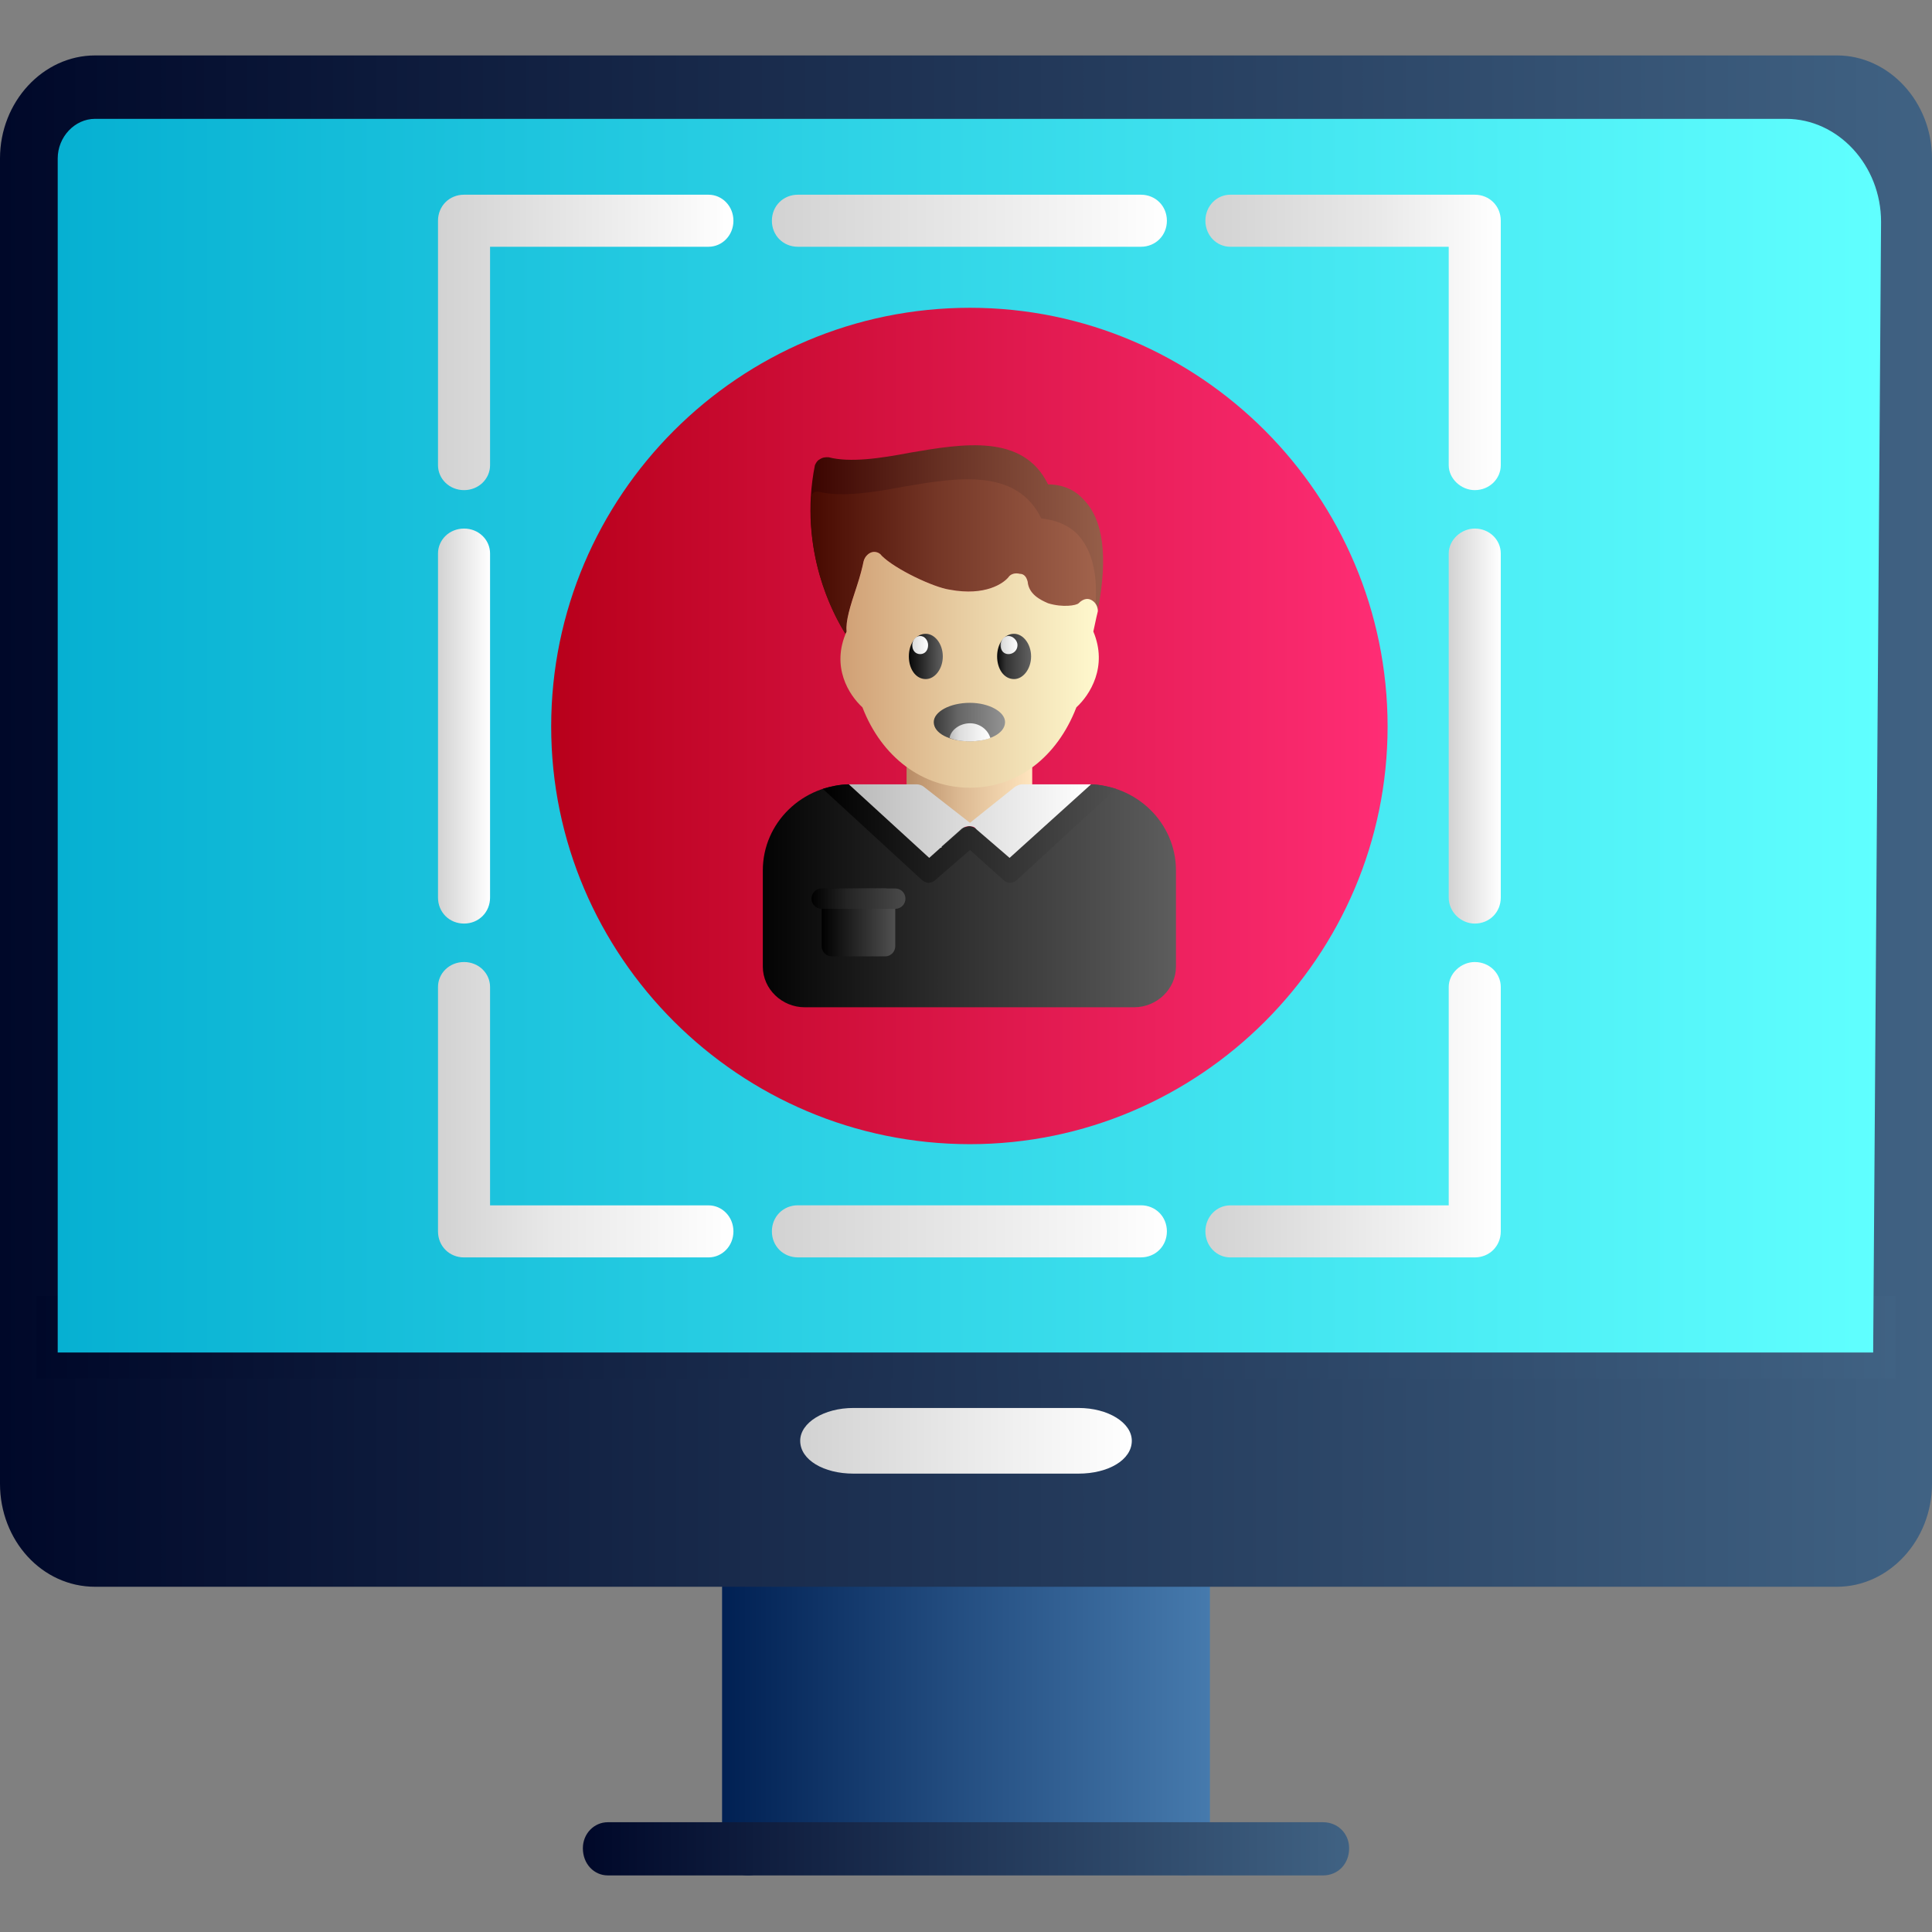 <svg width="55" height="55" viewBox="0 0 55 55" fill="none" xmlns="http://www.w3.org/2000/svg">
<rect x="0" y="0" width="55" height="55" fill="#808080" stroke="none"/>
<path fill-rule="evenodd" clip-rule="evenodd" d="M21.298 53.39C20.879 53.39 20.556 53.068 20.556 52.616V44.594C20.556 44.175 20.879 43.82 21.298 43.82C21.684 43.82 22.006 44.175 22.006 44.594V45.013C23.94 45.109 31.06 44.884 32.993 44.819V44.594C32.993 44.175 33.316 43.82 33.702 43.82C34.121 43.82 34.444 44.175 34.444 44.594V52.616C34.444 53.068 34.121 53.39 33.702 53.39C33.316 53.39 32.993 53.068 32.993 52.616V52.423C31.415 52.423 24.262 52.488 22.006 52.52V52.616C22.006 53.068 21.684 53.39 21.298 53.39Z" fill="url(#paint0_linear_978_1854)"/>
<path fill-rule="evenodd" clip-rule="evenodd" d="M37.666 53.389H17.302C16.916 53.389 16.593 53.067 16.593 52.616C16.593 52.197 16.916 51.875 17.302 51.875H37.666C38.084 51.875 38.407 52.197 38.407 52.616C38.407 53.067 38.084 53.389 37.666 53.389Z" fill="url(#paint1_linear_978_1854)"/>
<path fill-rule="evenodd" clip-rule="evenodd" d="M55 42.24C55 43.851 53.776 45.172 52.294 45.172H2.707C1.192 45.172 0 43.851 0 42.24V4.51C0 2.899 1.224 1.578 2.707 1.578H52.294C53.776 1.578 55 2.899 55 4.51V42.24Z" fill="url(#paint2_linear_978_1854)"/>
<path fill-rule="evenodd" clip-rule="evenodd" d="M1.031 36.891V39.243H53.969V36.891H1.031Z" fill="url(#paint3_linear_978_1854)"/>
<path fill-rule="evenodd" clip-rule="evenodd" d="M30.706 41.951H24.294C23.456 41.951 22.78 41.564 22.78 41.016C22.78 40.501 23.456 40.082 24.294 40.082H30.706C31.544 40.082 32.22 40.501 32.22 41.016C32.22 41.564 31.544 41.951 30.706 41.951Z" fill="url(#paint4_linear_978_1854)"/>
<path fill-rule="evenodd" clip-rule="evenodd" d="M53.325 38.503H1.643V42.24V4.511C1.643 3.898 2.127 3.383 2.707 3.383H50.844C52.326 3.383 53.55 4.704 53.55 6.315L53.325 38.503Z" fill="url(#paint5_linear_978_1854)"/>
<path fill-rule="evenodd" clip-rule="evenodd" d="M27.613 32.572C21.04 32.572 15.691 27.224 15.691 20.683C15.691 14.11 21.04 8.762 27.613 8.762C34.154 8.762 39.502 14.11 39.502 20.683C39.502 27.224 34.154 32.572 27.613 32.572Z" fill="url(#paint6_linear_978_1854)"/>
<path fill-rule="evenodd" clip-rule="evenodd" d="M26.098 22.909C25.937 22.909 25.808 22.78 25.808 22.619V21.684C25.808 21.523 25.937 21.395 26.098 21.395C26.227 21.395 26.324 21.459 26.388 21.556C27.033 21.556 28.289 21.523 28.805 21.588C28.837 21.459 28.966 21.395 29.095 21.395C29.256 21.395 29.385 21.523 29.385 21.684V22.619C29.385 22.78 29.256 22.909 29.095 22.909C28.966 22.909 28.902 23.618 28.837 23.521H26.421C26.388 23.618 26.227 22.909 26.098 22.909Z" fill="url(#paint7_linear_978_1854)"/>
<path fill-rule="evenodd" clip-rule="evenodd" d="M24.069 18.042C23.746 17.527 22.715 15.658 23.199 13.242C23.231 13.177 23.263 13.113 23.328 13.081C23.424 13.016 23.489 13.016 23.585 13.016C24.197 13.177 25.067 13.048 25.905 12.887C27.419 12.629 29.127 12.339 29.836 13.789C30.094 13.789 30.513 13.854 30.835 14.208C31.415 14.788 31.544 15.851 31.254 17.366C31.254 17.237 31.189 17.14 31.06 17.076C30.931 17.011 30.803 17.076 30.706 17.172C30.642 17.237 30.255 17.301 29.836 17.172C29.61 17.076 29.288 16.915 29.256 16.56C29.224 16.431 29.159 16.335 29.03 16.335C28.902 16.302 28.773 16.335 28.708 16.431C28.579 16.593 28.064 16.979 27.033 16.786C26.582 16.721 25.486 16.206 25.1 15.819C25.035 15.723 24.906 15.69 24.81 15.723C24.713 15.755 24.616 15.851 24.584 15.98C24.552 16.141 24.487 16.399 24.391 16.689C24.197 17.269 24.069 17.688 24.101 17.978C24.101 18.01 24.069 18.01 24.069 18.042Z" fill="url(#paint8_linear_978_1854)"/>
<path fill-rule="evenodd" clip-rule="evenodd" d="M24.069 18.044C23.779 17.593 22.941 16.079 23.102 14.081L23.134 14.049C23.199 13.985 23.295 13.985 23.392 14.017C24.004 14.146 24.874 14.017 25.712 13.856C27.226 13.598 28.934 13.308 29.643 14.758C29.9 14.79 30.287 14.855 30.642 15.177C31.06 15.596 31.254 16.272 31.189 17.207C31.157 17.142 31.125 17.11 31.06 17.078C30.931 17.014 30.803 17.078 30.706 17.175C30.642 17.239 30.255 17.303 29.836 17.175C29.61 17.078 29.288 16.917 29.256 16.562C29.224 16.433 29.159 16.337 29.03 16.337C28.902 16.305 28.773 16.337 28.708 16.433C28.579 16.595 28.064 16.981 27.033 16.788C26.582 16.724 25.486 16.208 25.1 15.821C25.035 15.725 24.906 15.693 24.81 15.725C24.713 15.757 24.616 15.854 24.584 15.982C24.552 16.143 24.487 16.401 24.391 16.691C24.197 17.271 24.069 17.658 24.101 17.948L24.069 18.044Z" fill="url(#paint9_linear_978_1854)"/>
<path fill-rule="evenodd" clip-rule="evenodd" d="M27.613 22.425C26.259 22.425 25.1 21.555 24.552 20.137C24.165 19.783 23.65 18.977 24.101 17.978C24.069 17.689 24.197 17.27 24.391 16.69C24.487 16.4 24.552 16.142 24.584 15.981C24.616 15.852 24.713 15.755 24.81 15.723C24.906 15.691 25.035 15.723 25.1 15.82C25.486 16.206 26.582 16.722 27.033 16.786C28.064 16.98 28.579 16.593 28.708 16.432C28.773 16.335 28.902 16.303 29.03 16.335C29.159 16.335 29.224 16.432 29.256 16.561C29.288 16.915 29.61 17.076 29.836 17.173C30.255 17.302 30.642 17.237 30.706 17.173C30.803 17.076 30.931 17.012 31.06 17.076C31.189 17.141 31.254 17.27 31.254 17.398C31.189 17.656 31.157 17.85 31.125 17.978C31.544 18.977 31.028 19.783 30.642 20.137C30.094 21.555 28.966 22.425 27.613 22.425Z" fill="url(#paint10_linear_978_1854)"/>
<path fill-rule="evenodd" clip-rule="evenodd" d="M32.285 28.675H22.909C22.264 28.675 21.716 28.16 21.716 27.516V24.777C21.716 23.424 22.844 22.328 24.23 22.328L25.808 22.811C25.873 22.811 25.97 22.844 26.002 22.908L27.613 23.617L29.256 23.134C29.288 23.101 29.353 23.069 29.417 23.069L30.964 22.328C32.349 22.328 33.477 23.424 33.477 24.777V27.516C33.477 28.16 32.929 28.675 32.285 28.675Z" fill="url(#paint11_linear_978_1854)"/>
<path fill-rule="evenodd" clip-rule="evenodd" d="M23.424 22.457C23.65 22.393 23.907 22.328 24.165 22.328L26.453 24.422L27.387 23.617C27.516 23.488 27.677 23.488 27.806 23.617L28.741 24.422L31.06 22.328C31.286 22.328 31.544 22.393 31.769 22.457L28.966 25.035C28.902 25.099 28.837 25.131 28.741 25.131C28.676 25.131 28.612 25.099 28.547 25.035L27.613 24.197L26.646 25.035C26.517 25.163 26.356 25.163 26.227 25.035L23.424 22.457Z" fill="url(#paint12_linear_978_1854)"/>
<path fill-rule="evenodd" clip-rule="evenodd" d="M25.196 27.226H23.682C23.521 27.226 23.392 27.097 23.392 26.936V25.583C23.392 25.422 23.521 25.293 23.682 25.293H25.196C25.357 25.293 25.486 25.422 25.486 25.583V26.936C25.486 27.097 25.357 27.226 25.196 27.226Z" fill="url(#paint13_linear_978_1854)"/>
<path fill-rule="evenodd" clip-rule="evenodd" d="M26.356 18.043C26.614 18.043 26.84 18.333 26.84 18.687C26.84 19.042 26.614 19.332 26.356 19.332C26.066 19.332 25.873 19.042 25.873 18.687C25.873 18.333 26.066 18.043 26.356 18.043Z" fill="url(#paint14_linear_978_1854)"/>
<path fill-rule="evenodd" clip-rule="evenodd" d="M26.195 18.105C26.324 18.105 26.421 18.234 26.421 18.363C26.421 18.524 26.324 18.621 26.195 18.621C26.066 18.621 25.97 18.524 25.97 18.363C25.97 18.234 26.066 18.105 26.195 18.105Z" fill="url(#paint15_linear_978_1854)"/>
<path fill-rule="evenodd" clip-rule="evenodd" d="M28.869 18.043C29.127 18.043 29.353 18.333 29.353 18.687C29.353 19.042 29.127 19.332 28.869 19.332C28.579 19.332 28.386 19.042 28.386 18.687C28.386 18.333 28.579 18.043 28.869 18.043Z" fill="url(#paint16_linear_978_1854)"/>
<path fill-rule="evenodd" clip-rule="evenodd" d="M28.708 18.105C28.837 18.105 28.966 18.234 28.966 18.363C28.966 18.524 28.837 18.621 28.708 18.621C28.579 18.621 28.483 18.524 28.483 18.363C28.483 18.234 28.579 18.105 28.708 18.105Z" fill="url(#paint17_linear_978_1854)"/>
<path fill-rule="evenodd" clip-rule="evenodd" d="M27.613 20.008C28.16 20.008 28.612 20.266 28.612 20.556C28.612 20.878 28.16 21.103 27.613 21.103C27.033 21.103 26.582 20.878 26.582 20.556C26.582 20.266 27.033 20.008 27.613 20.008Z" fill="url(#paint18_linear_978_1854)"/>
<path fill-rule="evenodd" clip-rule="evenodd" d="M28.193 21.009C28.128 20.783 27.903 20.59 27.613 20.59C27.323 20.59 27.065 20.783 27.033 21.009C27.194 21.073 27.387 21.105 27.613 21.105C27.806 21.105 28.032 21.073 28.193 21.009Z" fill="url(#paint19_linear_978_1854)"/>
<path fill-rule="evenodd" clip-rule="evenodd" d="M27.613 23.424L26.292 22.393C26.259 22.36 26.163 22.328 26.098 22.328H25.808H24.23C24.23 22.328 24.197 22.328 24.165 22.328L26.453 24.422L26.775 24.133C26.807 24.133 26.807 24.133 26.807 24.1L27.387 23.585C27.484 23.52 27.613 23.488 27.742 23.552C27.742 23.552 27.774 23.585 27.806 23.617L28.741 24.422L31.06 22.328C31.028 22.328 30.996 22.328 30.964 22.328H29.385H29.095C29.03 22.328 28.966 22.36 28.902 22.393L27.613 23.424Z" fill="url(#paint20_linear_978_1854)"/>
<path fill-rule="evenodd" clip-rule="evenodd" d="M25.486 25.873H23.392C23.231 25.873 23.102 25.744 23.102 25.583C23.102 25.422 23.231 25.293 23.392 25.293H25.486C25.647 25.293 25.776 25.422 25.776 25.583C25.776 25.744 25.647 25.873 25.486 25.873Z" fill="url(#paint21_linear_978_1854)"/>
<path fill-rule="evenodd" clip-rule="evenodd" d="M41.983 13.953C41.596 13.953 41.242 13.63 41.242 13.244V7.025H35.023C34.637 7.025 34.315 6.703 34.315 6.284C34.315 5.865 34.637 5.543 35.023 5.543H41.983C42.402 5.543 42.724 5.865 42.724 6.284V13.244C42.724 13.63 42.402 13.953 41.983 13.953Z" fill="url(#paint22_linear_978_1854)"/>
<path fill-rule="evenodd" clip-rule="evenodd" d="M41.983 35.796H35.023C34.637 35.796 34.315 35.474 34.315 35.055C34.315 34.636 34.637 34.314 35.023 34.314H41.242V28.096C41.242 27.709 41.596 27.387 41.983 27.387C42.402 27.387 42.724 27.709 42.724 28.096V35.055C42.724 35.474 42.402 35.796 41.983 35.796Z" fill="url(#paint23_linear_978_1854)"/>
<path fill-rule="evenodd" clip-rule="evenodd" d="M13.21 13.953C12.791 13.953 12.469 13.63 12.469 13.244V6.284C12.469 5.865 12.791 5.543 13.21 5.543H20.17C20.556 5.543 20.879 5.865 20.879 6.284C20.879 6.703 20.556 7.025 20.17 7.025H13.951V13.244C13.951 13.63 13.629 13.953 13.21 13.953Z" fill="url(#paint24_linear_978_1854)"/>
<path fill-rule="evenodd" clip-rule="evenodd" d="M20.17 35.796H13.21C12.791 35.796 12.469 35.474 12.469 35.055V28.096C12.469 27.709 12.791 27.387 13.21 27.387C13.629 27.387 13.951 27.709 13.951 28.096V34.314H20.17C20.556 34.314 20.879 34.636 20.879 35.055C20.879 35.474 20.556 35.796 20.17 35.796Z" fill="url(#paint25_linear_978_1854)"/>
<path fill-rule="evenodd" clip-rule="evenodd" d="M32.478 35.795H22.715C22.296 35.795 21.974 35.472 21.974 35.054C21.974 34.635 22.296 34.312 22.715 34.312H32.478C32.897 34.312 33.219 34.635 33.219 35.054C33.219 35.472 32.897 35.795 32.478 35.795Z" fill="url(#paint26_linear_978_1854)"/>
<path fill-rule="evenodd" clip-rule="evenodd" d="M32.478 7.025H22.715C22.296 7.025 21.974 6.703 21.974 6.284C21.974 5.865 22.296 5.543 22.715 5.543H32.478C32.897 5.543 33.219 5.865 33.219 6.284C33.219 6.703 32.897 7.025 32.478 7.025Z" fill="url(#paint27_linear_978_1854)"/>
<path fill-rule="evenodd" clip-rule="evenodd" d="M13.21 26.292C12.791 26.292 12.469 25.97 12.469 25.551V15.756C12.469 15.369 12.791 15.047 13.21 15.047C13.629 15.047 13.951 15.369 13.951 15.756V25.551C13.951 25.97 13.629 26.292 13.21 26.292Z" fill="url(#paint28_linear_978_1854)"/>
<path fill-rule="evenodd" clip-rule="evenodd" d="M41.983 26.292C41.596 26.292 41.242 25.97 41.242 25.551V15.756C41.242 15.369 41.596 15.047 41.983 15.047C42.402 15.047 42.724 15.369 42.724 15.756V25.551C42.724 25.97 42.402 26.292 41.983 26.292Z" fill="url(#paint29_linear_978_1854)"/>
<defs>
<linearGradient id="paint0_linear_978_1854" x1="20.553" y1="48.611" x2="34.436" y2="48.611" gradientUnits="userSpaceOnUse">
<stop stop-color="#002053"/>
<stop offset="0.478" stop-color="#234D80"/>
<stop offset="1" stop-color="#467AAD"/>
</linearGradient>
<linearGradient id="paint1_linear_978_1854" x1="16.59" y1="52.638" x2="38.399" y2="52.638" gradientUnits="userSpaceOnUse">
<stop stop-color="#000829"/>
<stop offset="0.49" stop-color="#203556"/>
<stop offset="1" stop-color="#406283"/>
</linearGradient>
<linearGradient id="paint2_linear_978_1854" x1="0" y1="23.387" x2="54.989" y2="23.387" gradientUnits="userSpaceOnUse">
<stop stop-color="#000829"/>
<stop offset="1" stop-color="#406283"/>
</linearGradient>
<linearGradient id="paint3_linear_978_1854" x1="1.031" y1="38.075" x2="53.958" y2="38.075" gradientUnits="userSpaceOnUse">
<stop stop-color="#000829"/>
<stop offset="1" stop-color="#406283"/>
</linearGradient>
<linearGradient id="paint4_linear_978_1854" x1="22.775" y1="41.024" x2="32.214" y2="41.024" gradientUnits="userSpaceOnUse">
<stop stop-color="#D2D2D2"/>
<stop offset="0.471" stop-color="#E8E8E8"/>
<stop offset="1" stop-color="white"/>
</linearGradient>
<linearGradient id="paint5_linear_978_1854" x1="1.643" y1="22.823" x2="53.539" y2="22.823" gradientUnits="userSpaceOnUse">
<stop stop-color="#06B0D2"/>
<stop offset="0.49" stop-color="#33D7E8"/>
<stop offset="1" stop-color="#60FFFF"/>
</linearGradient>
<linearGradient id="paint6_linear_978_1854" x1="15.688" y1="20.679" x2="39.495" y2="20.679" gradientUnits="userSpaceOnUse">
<stop stop-color="#B8001B"/>
<stop offset="0.49" stop-color="#DB1648"/>
<stop offset="1" stop-color="#FF2D75"/>
</linearGradient>
<linearGradient id="paint7_linear_978_1854" x1="25.803" y1="22.474" x2="29.378" y2="22.474" gradientUnits="userSpaceOnUse">
<stop stop-color="#B78B64"/>
<stop offset="0.412" stop-color="#DBB891"/>
<stop offset="1" stop-color="#FFE5BE"/>
</linearGradient>
<linearGradient id="paint8_linear_978_1854" x1="23.067" y1="15.372" x2="31.397" y2="15.372" gradientUnits="userSpaceOnUse">
<stop stop-color="#3B0400"/>
<stop offset="0.459" stop-color="#683124"/>
<stop offset="1" stop-color="#955E49"/>
</linearGradient>
<linearGradient id="paint9_linear_978_1854" x1="23.077" y1="15.857" x2="31.195" y2="15.857" gradientUnits="userSpaceOnUse">
<stop stop-color="#470900"/>
<stop offset="0.439" stop-color="#743626"/>
<stop offset="1" stop-color="#A1634C"/>
</linearGradient>
<linearGradient id="paint10_linear_978_1854" x1="23.92" y1="19.08" x2="31.275" y2="19.08" gradientUnits="userSpaceOnUse">
<stop stop-color="#D09F74"/>
<stop offset="0.459" stop-color="#E7CCA1"/>
<stop offset="1" stop-color="#FFF9CE"/>
</linearGradient>
<linearGradient id="paint11_linear_978_1854" x1="21.713" y1="25.513" x2="33.47" y2="25.513" gradientUnits="userSpaceOnUse">
<stop stop-color="#030303"/>
<stop offset="0.471" stop-color="#303030"/>
<stop offset="1" stop-color="#5D5D5D"/>
</linearGradient>
<linearGradient id="paint12_linear_978_1854" x1="23.419" y1="23.741" x2="31.763" y2="23.741" gradientUnits="userSpaceOnUse">
<stop/>
<stop offset="0.49" stop-color="#282828"/>
<stop offset="1" stop-color="#505050"/>
</linearGradient>
<linearGradient id="paint13_linear_978_1854" x1="23.388" y1="26.271" x2="25.481" y2="26.271" gradientUnits="userSpaceOnUse">
<stop/>
<stop offset="1" stop-color="#505050"/>
</linearGradient>
<linearGradient id="paint14_linear_978_1854" x1="25.868" y1="18.7" x2="26.834" y2="18.7" gradientUnits="userSpaceOnUse">
<stop stop-color="#060606"/>
<stop offset="1" stop-color="#606060"/>
</linearGradient>
<linearGradient id="paint15_linear_978_1854" x1="25.965" y1="18.375" x2="26.416" y2="18.375" gradientUnits="userSpaceOnUse">
<stop stop-color="#B9B9B9"/>
<stop offset="0.02" stop-color="#DCDCDC"/>
<stop offset="1" stop-color="white"/>
</linearGradient>
<linearGradient id="paint16_linear_978_1854" x1="28.38" y1="18.7" x2="29.347" y2="18.7" gradientUnits="userSpaceOnUse">
<stop stop-color="#060606"/>
<stop offset="0.259" stop-color="#333333"/>
<stop offset="1" stop-color="#606060"/>
</linearGradient>
<linearGradient id="paint17_linear_978_1854" x1="28.477" y1="18.375" x2="28.96" y2="18.375" gradientUnits="userSpaceOnUse">
<stop stop-color="#B9B9B9"/>
<stop offset="0.122" stop-color="#DCDCDC"/>
<stop offset="1" stop-color="white"/>
</linearGradient>
<linearGradient id="paint18_linear_978_1854" x1="26.576" y1="20.568" x2="28.606" y2="20.568" gradientUnits="userSpaceOnUse">
<stop stop-color="#393939"/>
<stop offset="0.349" stop-color="#666666"/>
<stop offset="1" stop-color="#939393"/>
</linearGradient>
<linearGradient id="paint19_linear_978_1854" x1="27.028" y1="20.86" x2="28.188" y2="20.86" gradientUnits="userSpaceOnUse">
<stop stop-color="#B9B9B9"/>
<stop offset="0.231" stop-color="#DCDCDC"/>
<stop offset="1" stop-color="white"/>
</linearGradient>
<linearGradient id="paint20_linear_978_1854" x1="24.16" y1="23.387" x2="31.054" y2="23.387" gradientUnits="userSpaceOnUse">
<stop stop-color="#B9B9B9"/>
<stop offset="0.478" stop-color="#DCDCDC"/>
<stop offset="1" stop-color="white"/>
</linearGradient>
<linearGradient id="paint21_linear_978_1854" x1="23.098" y1="25.594" x2="25.771" y2="25.594" gradientUnits="userSpaceOnUse">
<stop/>
<stop offset="0.388" stop-color="#252525"/>
<stop offset="1" stop-color="#4A4A4A"/>
</linearGradient>
<linearGradient id="paint22_linear_978_1854" x1="34.307" y1="9.762" x2="42.716" y2="9.762" gradientUnits="userSpaceOnUse">
<stop stop-color="#D2D2D2"/>
<stop offset="0.569" stop-color="#E8E8E8"/>
<stop offset="1" stop-color="white"/>
</linearGradient>
<linearGradient id="paint23_linear_978_1854" x1="34.307" y1="31.601" x2="42.716" y2="31.601" gradientUnits="userSpaceOnUse">
<stop stop-color="#D2D2D2"/>
<stop offset="1" stop-color="white"/>
</linearGradient>
<linearGradient id="paint24_linear_978_1854" x1="12.467" y1="9.762" x2="20.875" y2="9.762" gradientUnits="userSpaceOnUse">
<stop stop-color="#D2D2D2"/>
<stop offset="1" stop-color="white"/>
</linearGradient>
<linearGradient id="paint25_linear_978_1854" x1="12.467" y1="31.601" x2="20.875" y2="31.601" gradientUnits="userSpaceOnUse">
<stop stop-color="#D2D2D2"/>
<stop offset="0.38" stop-color="#E8E8E8"/>
<stop offset="1" stop-color="white"/>
</linearGradient>
<linearGradient id="paint26_linear_978_1854" x1="21.97" y1="35.063" x2="33.213" y2="35.063" gradientUnits="userSpaceOnUse">
<stop stop-color="#D2D2D2"/>
<stop offset="0.49" stop-color="#E8E8E8"/>
<stop offset="1" stop-color="white"/>
</linearGradient>
<linearGradient id="paint27_linear_978_1854" x1="21.97" y1="6.299" x2="33.213" y2="6.299" gradientUnits="userSpaceOnUse">
<stop stop-color="#D2D2D2"/>
<stop offset="0.49" stop-color="#E8E8E8"/>
<stop offset="1" stop-color="white"/>
</linearGradient>
<linearGradient id="paint28_linear_978_1854" x1="12.467" y1="20.681" x2="13.949" y2="20.681" gradientUnits="userSpaceOnUse">
<stop stop-color="#D2D2D2"/>
<stop offset="1" stop-color="white"/>
</linearGradient>
<linearGradient id="paint29_linear_978_1854" x1="41.234" y1="20.681" x2="42.716" y2="20.681" gradientUnits="userSpaceOnUse">
<stop stop-color="#D2D2D2"/>
<stop offset="1" stop-color="white"/>
</linearGradient>
</defs>
</svg>
